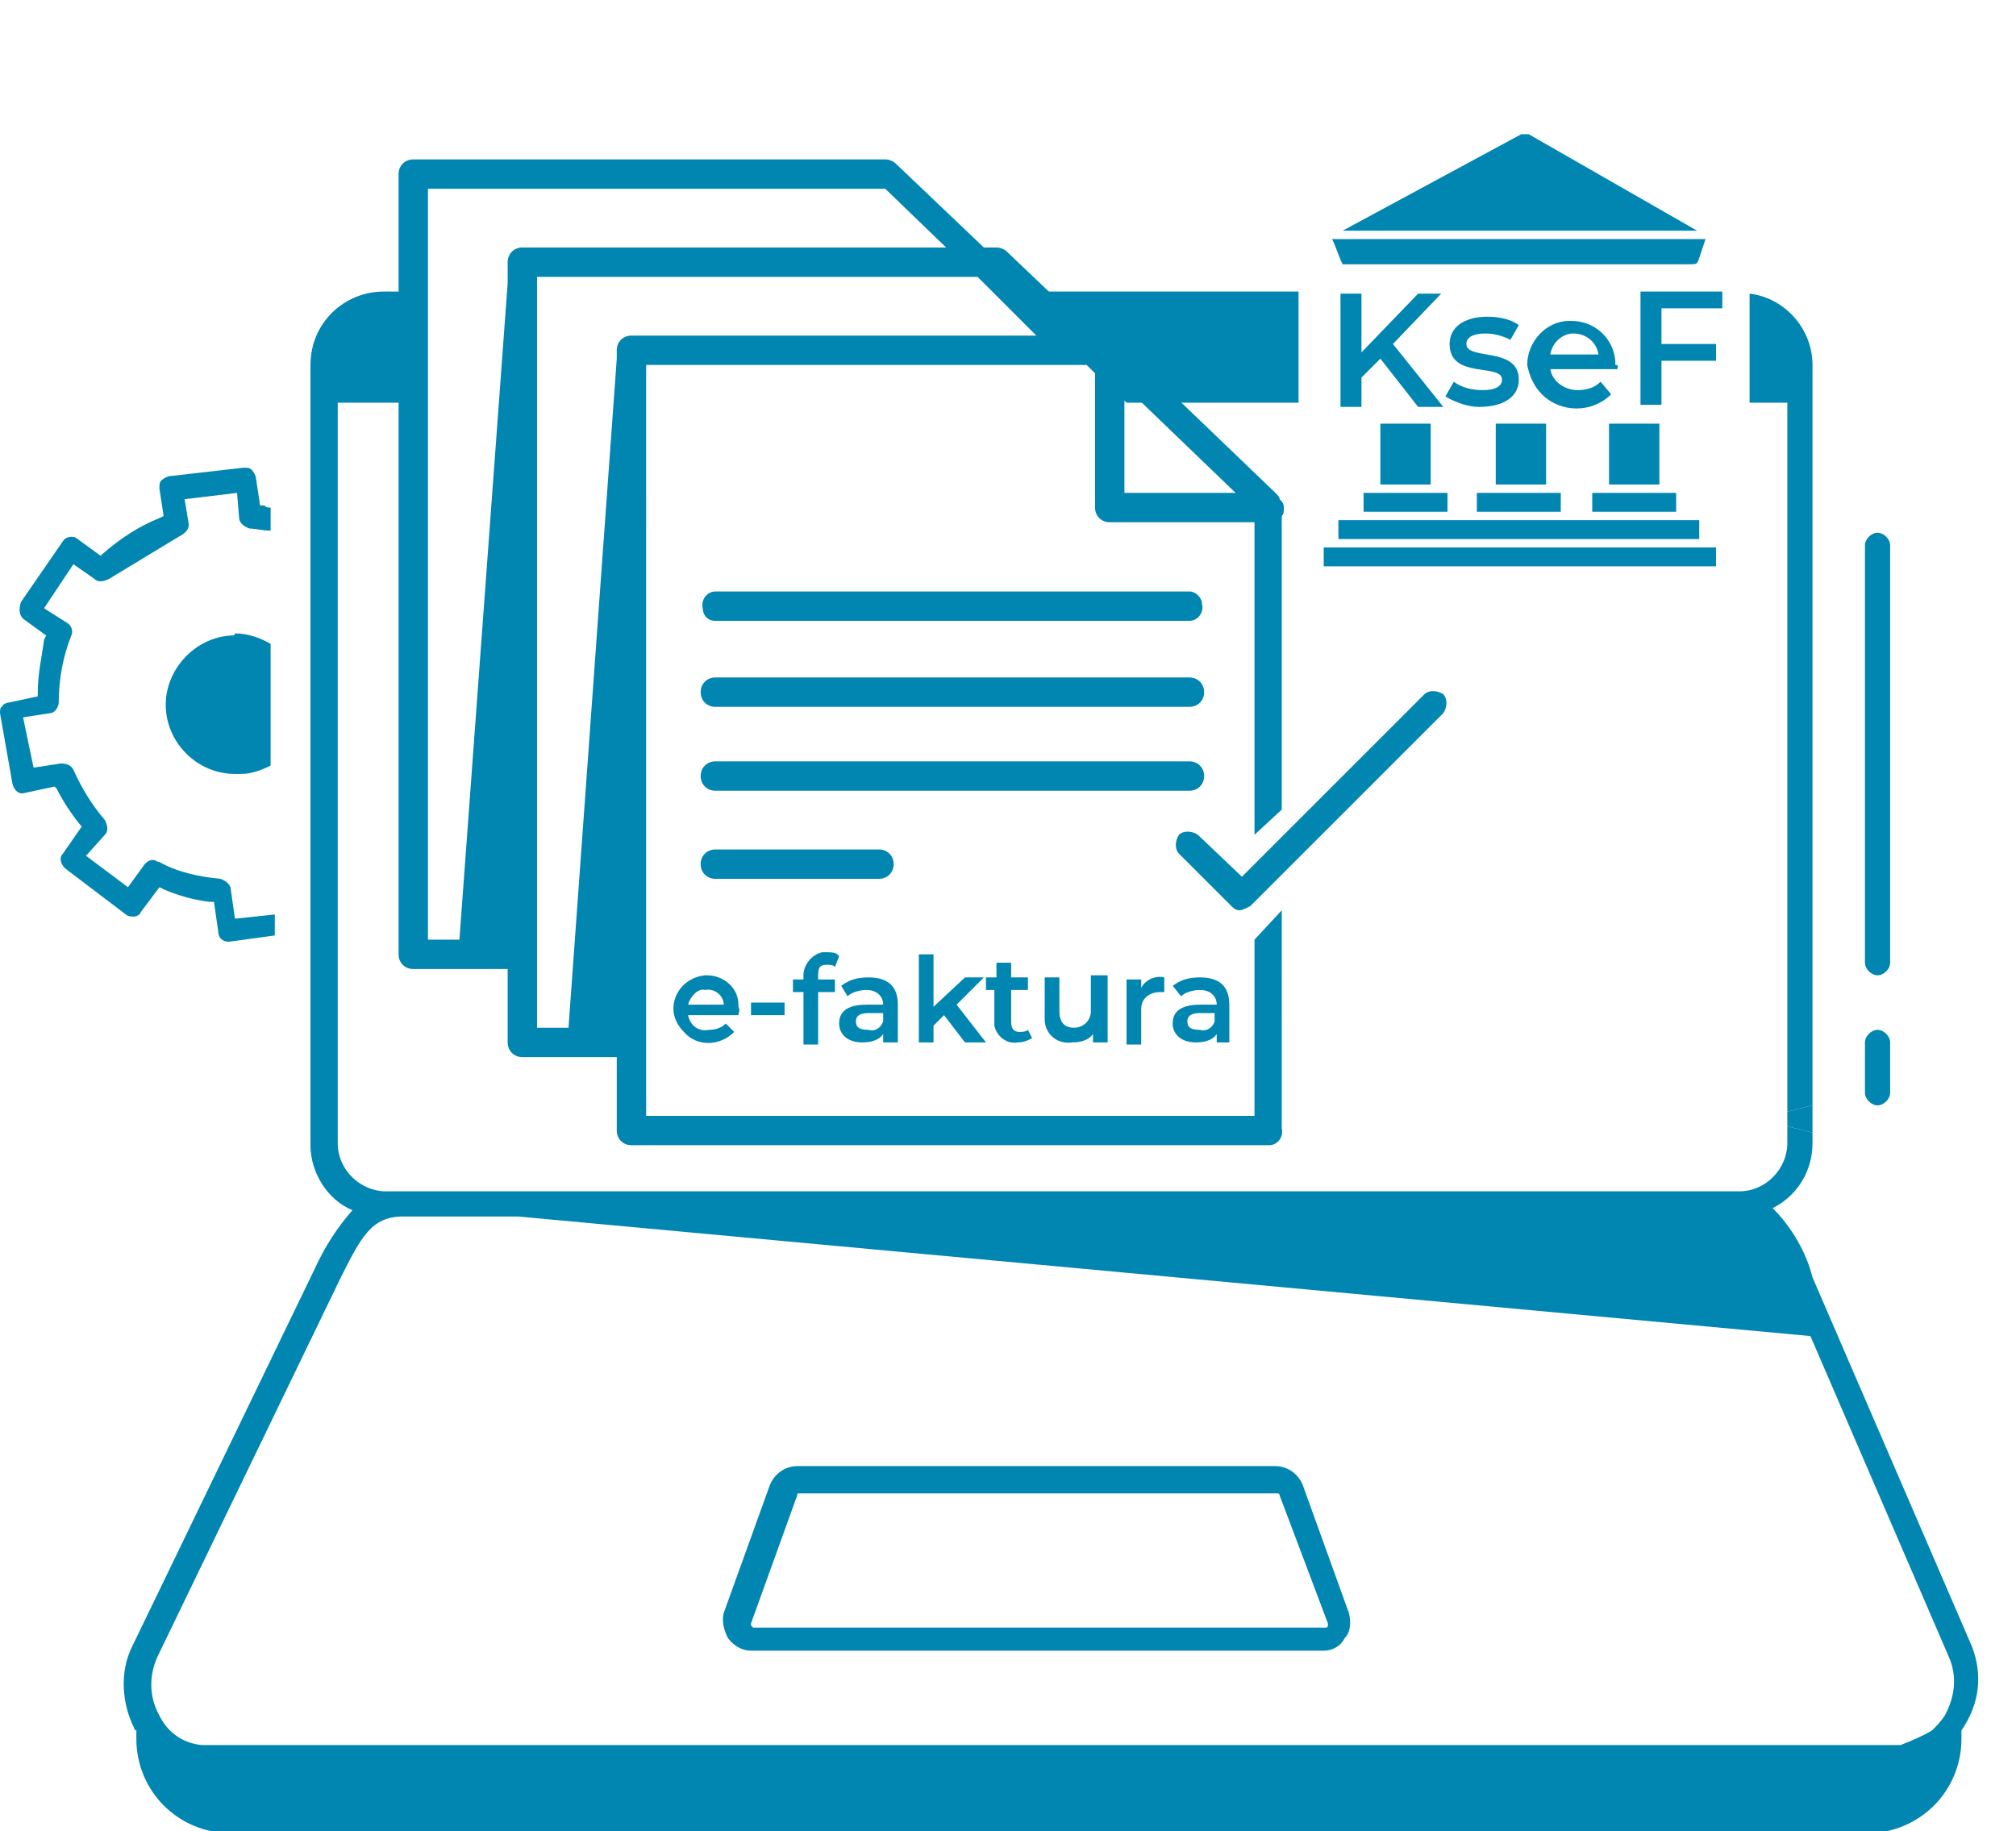 <svg xmlns="http://www.w3.org/2000/svg" xmlns:xlink="http://www.w3.org/1999/xlink" id="Warstwa_1" x="0px" y="0px" viewBox="0 0 96.1 87.3" style="enable-background:new 0 0 96.1 87.3;" xml:space="preserve"><style type="text/css">	.st0{clip-path:url(#SVGID_00000109004544410817445160000006708062351919082414_);}	.st1{fill:#0086B1;}</style><g id="Group_1046" transform="translate(0 0)">	<g>		<defs>			<rect id="SVGID_1_" y="6.4" width="94.3" height="81"></rect>		</defs>		<clipPath id="SVGID_00000172434598144440815180000000928116373686399154_">			<use xlink:href="#SVGID_1_" style="overflow:visible;"></use>		</clipPath>					<g id="Group_1045" transform="translate(0 0)" style="clip-path:url(#SVGID_00000172434598144440815180000000928116373686399154_);">			<path id="Path_947" class="st1" d="M63.1,78.7H35.8c-0.4,0-0.8-0.2-1.1-0.6c-0.2-0.4-0.3-0.8-0.2-1.2l2.2-6.1    c0.2-0.5,0.7-0.9,1.3-0.9h22.8c0.6,0,1.1,0.4,1.3,0.9l2.2,6.1c0.1,0.4,0.1,0.9-0.2,1.2C63.9,78.5,63.5,78.7,63.1,78.7 M38.1,71.2    c-0.1,0-0.1,0-0.1,0.1l-2.2,6.1c0,0,0,0.1,0,0.1c0,0,0.1,0.1,0.1,0.1h27.3c0,0,0.1,0,0.1-0.1c0,0,0-0.1,0-0.1L61,71.3    c0-0.1-0.1-0.1-0.1-0.1L38.1,71.2z"></path>			<path id="Path_948" class="st1" d="M89.5,46.5c-0.3,0-0.6-0.3-0.6-0.6V26c0-0.3,0.3-0.6,0.6-0.6c0.3,0,0.6,0.3,0.6,0.6l0,0v19.9    C90.1,46.2,89.8,46.5,89.5,46.5"></path>			<path id="Path_949" class="st1" d="M89.5,52.7c-0.3,0-0.6-0.3-0.6-0.6v-2.4c0-0.3,0.3-0.6,0.6-0.6c0.3,0,0.6,0.3,0.6,0.6l0,0v2.4    C90.1,52.4,89.8,52.7,89.5,52.7"></path>			<path id="Path_950" class="st1" d="M11.2,43.8L11,42.4c0-0.2-0.2-0.4-0.5-0.5c-1-0.1-2-0.3-2.9-0.8c-0.1,0-0.2-0.1-0.3-0.1    c-0.2,0-0.3,0.1-0.4,0.2l-0.8,1.1l-2-1.5L5,39.8c0.2-0.2,0.1-0.5,0-0.7c-0.6-0.7-1.1-1.5-1.5-2.4c-0.1-0.2-0.3-0.3-0.6-0.3    l-1.3,0.2l-0.5-2.4L2.4,34c0.2,0,0.4-0.3,0.4-0.5c0-1.1,0.2-2.2,0.6-3.2c0.1-0.2,0-0.5-0.2-0.6l-1.1-0.7l1.4-2.1l1,0.7    c0.2,0.2,0.5,0.1,0.7,0l3.3-2C8.9,25.4,9,25.2,9,25l-0.2-1.2l2.5-0.3l0.1,1.2c0,0.2,0.2,0.4,0.5,0.5c0.3,0,0.6,0.1,1,0.1v-1.1    c-0.1,0-0.2,0-0.3-0.1l-0.2,0l-0.2-1.3c0-0.1-0.1-0.3-0.2-0.4c-0.1-0.1-0.2-0.1-0.4-0.1l-3.5,0.4c-0.1,0-0.3,0.1-0.4,0.2    c-0.1,0.1-0.1,0.2-0.1,0.4l0.2,1.3l-0.2,0.1c-1,0.4-1.9,1-2.7,1.7l-0.1,0.1l-1.1-0.8c-0.2-0.2-0.6-0.1-0.7,0.1c0,0,0,0,0,0    l-2,2.9c-0.1,0.3-0.1,0.6,0.1,0.8l1.1,0.8l-0.1,0.2C2,31.3,1.8,32.1,1.8,33l0,0.2l-1.4,0.3c-0.1,0-0.3,0.1-0.3,0.2    C0,33.7,0,33.9,0,34l0.6,3.4c0.1,0.3,0.3,0.5,0.6,0.4c0,0,0,0,0,0l1.4-0.3l0.1,0.1c0.3,0.6,0.7,1.2,1.1,1.7l0.1,0.1L3,40.7    c-0.2,0.2-0.1,0.5,0.1,0.7c0,0,0,0,0,0L6,43.6c0.1,0.1,0.3,0.1,0.4,0.1c0.1,0,0.3-0.1,0.3-0.2l0.9-1.2l0.2,0.1    c0.7,0.3,1.4,0.5,2.2,0.6l0.2,0l0.2,1.4c0,0.3,0.2,0.5,0.5,0.5l2.2-0.3v-1L11.2,43.8z"></path>			<path id="Path_951" class="st1" d="M11,30.3c-1.7,0.1-3.1,1.6-3.1,3.3c0,1.8,1.5,3.3,3.3,3.3h0l0.3,0c0.5,0,1-0.2,1.4-0.4v-5.8    c-0.5-0.3-1.1-0.5-1.7-0.5C11.2,30.3,11.1,30.3,11,30.3"></path>			<path id="Path_952" class="st1" d="M35.2,48.4h-2.4c0.1,0.5,0.5,0.8,1,0.7c0.3,0,0.6-0.1,0.8-0.3l0.4,0.4c-0.7,0.7-1.8,0.7-2.4,0    c-0.3-0.3-0.5-0.7-0.5-1.1c0-0.8,0.6-1.5,1.5-1.6c0,0,0.1,0,0.1,0c0.8,0,1.5,0.6,1.5,1.4c0,0,0,0.1,0,0.1    C35.3,48.2,35.2,48.3,35.2,48.4 M32.8,47.9h1.7c0-0.4-0.4-0.8-0.9-0.7C33.3,47.1,32.9,47.5,32.8,47.9"></path>			<rect id="Rectangle_188" x="35.8" y="47.8" class="st1" width="1.6" height="0.6"></rect>			<path id="Path_953" class="st1" d="M39,46.5v0.2h0.8v0.6H39v2.5h-0.7v-2.5h-0.5v-0.6h0.5v-0.2c0-0.5,0.4-1,0.9-1.1    c0.1,0,0.1,0,0.2,0c0.2,0,0.5,0,0.6,0.2l-0.2,0.5C39.7,46,39.6,46,39.4,46C39.1,46,39,46.1,39,46.5"></path>			<path id="Path_954" class="st1" d="M42.8,47.9v1.8h-0.7v-0.4c-0.2,0.3-0.6,0.4-1,0.4c-0.7,0-1.1-0.4-1.1-0.9    c0-0.5,0.3-0.9,1.3-0.9h0.8v0c0-0.4-0.3-0.7-0.8-0.7c-0.3,0-0.7,0.1-0.9,0.3L40.1,47c0.4-0.3,0.8-0.4,1.3-0.4    C42.3,46.6,42.8,47,42.8,47.9 M42.1,48.7v-0.4h-0.7c-0.5,0-0.6,0.2-0.6,0.4c0,0.3,0.2,0.4,0.6,0.4C41.7,49.2,42,49,42.1,48.7"></path>			<path id="Path_955" class="st1" d="M45,48.4l-0.5,0.5v0.8h-0.7v-4.2h0.7V48l1.5-1.4h0.9l-1.3,1.3l1.4,1.8H46L45,48.4z"></path>			<path id="Path_956" class="st1" d="M49.2,49.5c-0.2,0.1-0.4,0.2-0.7,0.2c-0.5,0.1-1-0.3-1.1-0.8c0-0.1,0-0.1,0-0.2v-1.5H47v-0.6    h0.5v-0.7h0.7v0.7H49v0.6h-0.8v1.5c0,0.3,0.1,0.5,0.4,0.5c0.1,0,0.3,0,0.4-0.1L49.2,49.5z"></path>			<path id="Path_957" class="st1" d="M52.8,46.6v3.1h-0.7v-0.4c-0.2,0.3-0.6,0.4-1,0.4c-0.7,0.1-1.3-0.4-1.3-1.1c0-0.1,0-0.2,0-0.3    v-1.7h0.7v1.6c0,0.6,0.3,0.8,0.7,0.8c0.4,0,0.8-0.3,0.8-0.8c0-0.1,0-0.1,0-0.2v-1.5H52.8z"></path>			<path id="Path_958" class="st1" d="M55.5,46.6v0.7c-0.1,0-0.1,0-0.2,0c-0.5,0-0.9,0.3-0.9,0.8c0,0.1,0,0.1,0,0.2v1.5h-0.7v-3.1    h0.7v0.4C54.6,46.7,55.1,46.5,55.5,46.6"></path>			<path id="Path_959" class="st1" d="M58.6,47.9v1.8H58v-0.4c-0.2,0.3-0.6,0.4-1,0.4c-0.7,0-1.1-0.4-1.1-0.9c0-0.5,0.3-0.9,1.3-0.9    h0.8v0c0-0.4-0.3-0.7-0.8-0.7c-0.3,0-0.7,0.1-0.9,0.3L55.9,47c0.4-0.3,0.8-0.4,1.3-0.4C58.1,46.6,58.6,47,58.6,47.9 M57.9,48.7    v-0.4h-0.7c-0.5,0-0.6,0.2-0.6,0.4c0,0.3,0.2,0.4,0.6,0.4C57.5,49.2,57.8,49,57.9,48.7"></path>			<path id="Path_960" class="st1" d="M65.8,17.1l-0.9,0.9v1.4h-1v-5.4h1v2.8l2.7-2.8h1.1l-2.3,2.4l2.4,3h-1.2L65.8,17.1z"></path>			<path id="Path_961" class="st1" d="M68.9,18.9l0.4-0.7c0.4,0.3,0.9,0.4,1.4,0.4c0.6,0,0.9-0.2,0.9-0.5c0-0.8-2.5,0-2.5-1.7    c0-0.8,0.7-1.3,1.8-1.3c0.5,0,1.1,0.1,1.5,0.4L72,16.2c-0.4-0.2-0.8-0.3-1.2-0.3c-0.6,0-0.9,0.2-0.9,0.5c0,0.8,2.5,0.1,2.5,1.7    c0,0.8-0.7,1.3-1.9,1.3C70,19.4,69.4,19.2,68.9,18.9"></path>			<path id="Path_962" class="st1" d="M77.1,17.6h-3.2c0.1,0.6,0.7,1,1.3,1c0.4,0,0.8-0.1,1.1-0.4l0.5,0.6c-0.9,0.9-2.4,0.9-3.3,0    c-0.4-0.4-0.6-0.9-0.7-1.4c0-1.1,0.9-2.1,2-2.1c0,0,0.1,0,0.1,0c1.1,0,2,0.8,2.1,1.9c0,0.1,0,0.1,0,0.2    C77.2,17.4,77.1,17.5,77.1,17.6 M73.9,16.9h2.3c-0.1-0.6-0.6-1-1.2-1C74.5,15.9,74,16.3,73.9,16.9"></path>			<path id="Path_963" class="st1" d="M79.2,14.8v1.6h2.6v0.8h-2.6v2.1h-1v-5.4h3.9v0.8H79.2z"></path>			<path id="Path_964" class="st1" d="M64,12.6c-0.2-0.4-0.3-0.8-0.5-1.2l17.8,0c-0.1,0.3-0.2,0.6-0.3,0.9s-0.1,0.3-0.5,0.3l-16.2,0    H64"></path>			<path id="Path_965" class="st1" d="M63.1,26.1c0,0.3,0,0.6,0,0.9l18.7,0c0-0.3,0-0.6,0-0.9L63.1,26.1"></path>			<path id="Path_966" class="st1" d="M63.8,25.7l17.2,0c0-0.3,0-0.6,0-0.9l-17.2,0C63.8,25.1,63.8,25.4,63.8,25.7"></path>			<path id="Path_967" class="st1" d="M65.8,20.2c0,1.9,0,1,0,2.9l2.4,0c0-1.9,0-1,0-2.9L65.8,20.2"></path>			<path id="Path_968" class="st1" d="M76.7,20.2c0,1.9,0,1,0,2.9l2.4,0c0-1.9,0-1,0-2.9L76.7,20.2"></path>			<path id="Path_969" class="st1" d="M73.7,23.1c0-1.9,0-1,0-2.9l-2.4,0c0,1.9,0,1,0,2.9L73.7,23.1"></path>			<path id="Path_970" class="st1" d="M80.9,11L80.9,11l-8.2-4.7l-8.7,4.7l17,0L80.9,11"></path>			<path id="Path_971" class="st1" d="M70.4,24.4l4,0c0-0.3,0-0.6,0-0.9l-4,0C70.4,23.8,70.4,24.1,70.4,24.4"></path>			<path id="Path_972" class="st1" d="M75.9,24.4l4,0c0-0.3,0-0.6,0-0.9l-4,0C75.9,23.8,75.9,24.1,75.9,24.4"></path>			<path id="Path_973" class="st1" d="M65,24.4l4,0c0-0.3,0-0.6,0-0.9l-4,0C65,23.8,65,24.1,65,24.4"></path>			<path id="Path_974" class="st1" d="M86.4,17.4c0-1.7-1.3-3.2-3-3.4v5.2h1.8V53l1.2-0.3L86.4,17.4z"></path>			<path id="Path_975" class="st1" d="M48.2,13.9l5.5,5.3h8.2v-5.3H48.2z"></path>			<path id="Path_976" class="st1" d="M86.4,52.7L85.2,53v0.7l1.2,0.3V52.7z"></path>			<path id="Path_977" class="st1" d="M94,78.5l-7.6-17.6c-0.3-1.2-1-2.4-1.9-3.3c1.2-0.6,1.9-1.8,1.9-3.1V54l-1.2-0.3v0.8    c0,1.2-1,2.3-2.3,2.3H18.4c-1.2,0-2.3-1-2.3-2.3l0,0V19.2h3v-5.3h-0.8c-1.9,0-3.5,1.5-3.5,3.5v37.2c0,1.3,0.8,2.6,2,3.1    c-0.7,0.8-1.3,1.7-1.8,2.8l-8.7,18c-0.6,1.2-0.5,2.7,0.1,3.9c0,0,0,0.1,0.1,0.1v0.4c0,2.5,2,4.5,4.5,4.5h78c2.5,0,4.5-2,4.5-4.5    v-0.4C94.4,81.2,94.5,79.8,94,78.5 M92.7,81.8c-0.2,0.3-0.4,0.5-0.6,0.7c-0.5,0.3-1,0.5-1.5,0.7c-0.1,0-0.2,0-0.3,0H10    c-0.1,0-0.2,0-0.4,0c-0.9-0.1-1.6-0.6-2-1.4c-0.5-0.9-0.5-1.9-0.1-2.8l8.7-18c1-2,1.5-3,3-3h5.5l61.6,5.7L92.9,79    C93.3,79.9,93.2,80.9,92.7,81.8"></path>			<path id="Path_978" class="st1" d="M56.7,32.3H34.1c-0.4,0-0.7,0.3-0.7,0.7s0.3,0.7,0.7,0.7h22.6c0.4,0,0.7-0.3,0.7-0.7    S57.1,32.3,56.7,32.3"></path>			<path id="Path_979" class="st1" d="M34.1,29.6h22.6c0.4,0,0.7-0.4,0.6-0.8c0-0.3-0.3-0.6-0.6-0.6H34.1c-0.4,0-0.7,0.4-0.6,0.8    C33.5,29.3,33.7,29.6,34.1,29.6"></path>			<path id="Path_980" class="st1" d="M57.4,37c0-0.4-0.3-0.7-0.7-0.7H34.1c-0.4,0-0.7,0.3-0.7,0.7s0.3,0.7,0.7,0.7h22.6    C57.1,37.7,57.4,37.4,57.4,37"></path>			<path id="Path_981" class="st1" d="M34.1,40.5c-0.4,0-0.7,0.3-0.7,0.7c0,0.4,0.3,0.7,0.7,0.7h7.8c0.4,0,0.7-0.3,0.7-0.7    c0-0.4-0.3-0.7-0.7-0.7H34.1z"></path>			<path id="Path_982" class="st1" d="M61.1,38.6v-14c0.1-0.1,0.1-0.2,0.1-0.4c0-0.2-0.1-0.3-0.2-0.4c0-0.1-0.1-0.2-0.2-0.3    l-7.4-7.1c-0.1-0.2-0.4-0.4-0.6-0.4c0,0,0,0,0,0c0,0,0,0,0,0h-0.6l-4.2-4c-0.1-0.1-0.3-0.2-0.5-0.2h-0.6l-4.2-4    c-0.1-0.1-0.3-0.2-0.5-0.2H19.7c-0.4,0-0.7,0.3-0.7,0.7v37.2c0,0.4,0.3,0.7,0.7,0.7h4.5v3.5c0,0.4,0.3,0.7,0.7,0.7h4.5v3.5    c0,0.4,0.3,0.7,0.7,0.7h30.4c0.4,0,0.7-0.4,0.6-0.8V43.4l-1.3,1.4v8.4h-29V17.4h21l0.4,0.4v6.4c0,0.4,0.3,0.7,0.7,0.7h6.9v14.9    L61.1,38.6z M24.2,12.5v1h0l-2.3,31.3h-1.5V9h21.8l2.9,2.8H24.9C24.5,11.8,24.2,12.1,24.2,12.5 M49.4,16H30.1    c-0.4,0-0.7,0.3-0.7,0.7v0.4L27.1,49h-1.5V13.2h21L49.4,16L49.4,16z M53.6,18.4l5.3,5.1h-5.3V18.4z"></path>			<path id="Path_983" class="st1" d="M59.1,43.4c-0.2,0-0.3-0.1-0.4-0.2l-2.5-2.5c-0.2-0.2-0.2-0.6,0-0.9c0.2-0.2,0.6-0.2,0.9,0    l2.1,2l8.7-8.7c0.2-0.2,0.6-0.2,0.9,0c0.2,0.2,0.2,0.6,0,0.9l0,0l-9.2,9.2C59.4,43.3,59.2,43.4,59.1,43.4"></path>		</g>	</g></g></svg>